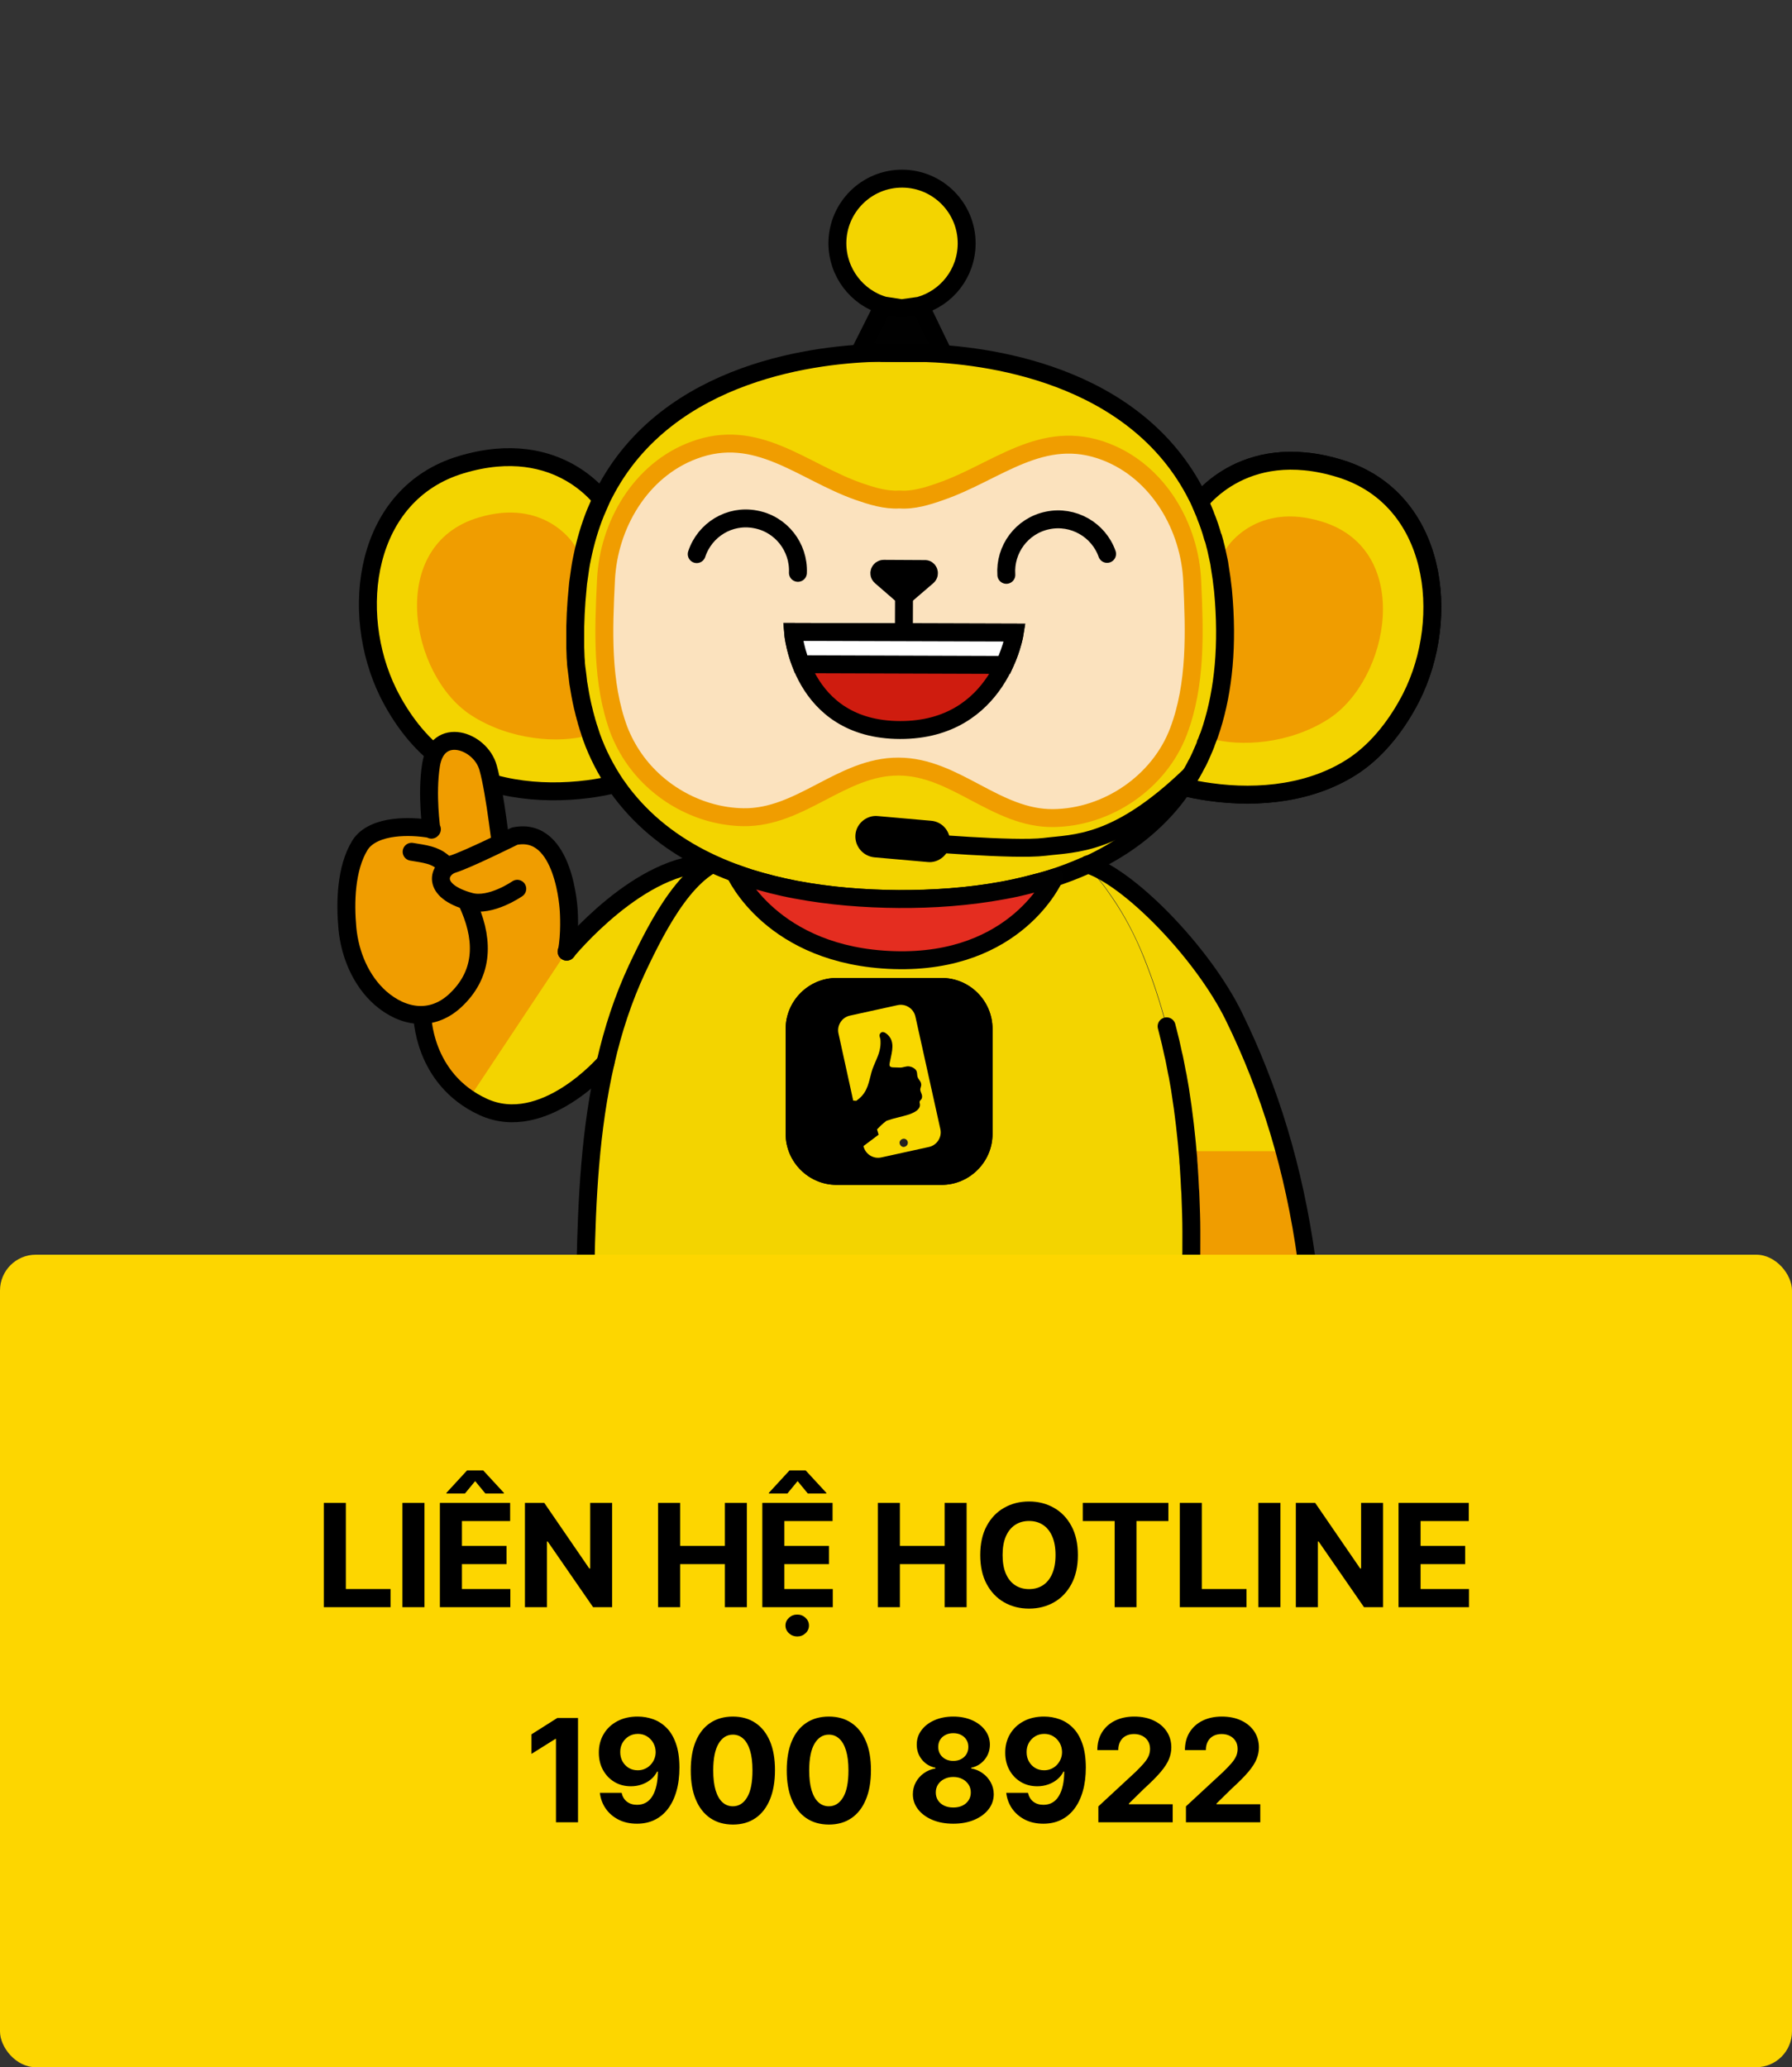 <svg width="300" height="346" viewBox="0 0 300 346" fill="none" xmlns="http://www.w3.org/2000/svg">
<rect x="0" y="0" width="300" height="346" fill="#333333" stroke="none"/>
<g clip-path="url(#clip0_706_926)">
<g clip-path="url(#clip1_706_926)">
<mask id="mask0_706_926" style="mask-type:luminance" maskUnits="userSpaceOnUse" x="10" y="-15" width="280" height="280">
<path d="M289.94 -14.88H10.06V265H289.94V-14.88Z" fill="white"/>
</mask>
<g mask="url(#mask0_706_926)">
<path d="M119.288 144.577L101.376 177.826C101.376 177.826 91.001 189.955 80.851 185.253C70.701 180.551 70.701 169.878 70.701 169.878C72.604 169.803 74.47 169.057 76.149 167.527C76.186 167.527 76.186 167.49 76.224 167.452C80.851 163.123 81.038 157.712 78.687 152.077C78.5 151.63 78.313 151.182 78.127 150.771C72.828 149.129 73.164 146.256 74.918 145.024C75.179 144.838 75.477 144.689 75.813 144.577C77.343 144.092 80.888 142.45 83.389 141.255C84.956 140.509 86.113 139.912 86.113 139.912C94.546 138.195 95.181 152.451 95.181 152.451C95.181 152.451 95.442 156.369 94.845 159.242C94.845 159.28 107.309 143.98 119.288 144.577Z" fill="#F3D400"/>
</g>
<mask id="mask1_706_926" style="mask-type:luminance" maskUnits="userSpaceOnUse" x="10" y="-15" width="280" height="280">
<path d="M289.94 -14.88H10.06V265H289.94V-14.88Z" fill="white"/>
</mask>
<g mask="url(#mask1_706_926)">
<path d="M94.845 159.28L78.463 183.946C70.701 178.834 70.701 169.915 70.701 169.878C72.604 169.803 74.47 169.057 76.149 167.527C76.186 167.527 76.186 167.49 76.224 167.452C80.851 163.123 81.038 157.712 78.687 152.077C78.5 151.63 78.313 151.182 78.127 150.771C77.716 150.659 77.343 150.51 77.007 150.361C76.933 150.324 76.821 150.286 76.746 150.249C76.261 150.025 75.85 149.801 75.477 149.577C75.365 149.503 75.253 149.428 75.141 149.353C75.067 149.316 75.029 149.241 74.955 149.204C74.88 149.129 74.806 149.092 74.731 149.017C74.582 148.906 74.47 148.756 74.358 148.644C74.32 148.607 74.283 148.57 74.246 148.532C74.209 148.495 74.171 148.458 74.171 148.42C74.134 148.346 74.097 148.308 74.059 148.234C74.022 148.196 74.022 148.159 73.985 148.085C73.947 147.973 73.873 147.898 73.873 147.786C73.873 147.749 73.835 147.711 73.835 147.674C73.798 147.599 73.798 147.525 73.761 147.413C73.761 147.338 73.723 147.264 73.723 147.189C73.723 147.152 73.723 147.114 73.723 147.04C73.723 146.965 73.723 146.89 73.723 146.816C73.723 146.741 73.723 146.704 73.761 146.629C73.798 146.368 73.91 146.107 74.059 145.883C74.097 145.845 74.097 145.808 74.134 145.771C74.283 145.547 74.432 145.36 74.656 145.174C74.694 145.136 74.768 145.099 74.806 145.062C74.843 145.024 74.88 145.024 74.918 144.987C74.955 144.95 74.992 144.913 75.067 144.913C75.179 144.838 75.291 144.801 75.403 144.726C75.477 144.689 75.515 144.651 75.589 144.651C75.664 144.614 75.739 144.614 75.813 144.577C76.336 144.427 77.082 144.092 77.978 143.718C78.052 143.681 78.127 143.644 78.239 143.606C78.575 143.457 78.91 143.308 79.246 143.159C79.545 143.009 79.881 142.897 80.179 142.748C81.859 141.964 83.575 141.143 84.732 140.584C84.807 140.546 84.881 140.509 84.956 140.472C84.993 140.472 84.993 140.472 84.993 140.434C85.068 140.397 85.18 140.36 85.254 140.323C85.329 140.285 85.441 140.248 85.516 140.211C85.553 140.173 85.628 140.173 85.665 140.136C85.963 139.987 86.113 139.912 86.113 139.912C94.546 138.195 95.181 152.451 95.181 152.451C95.181 152.451 95.442 156.444 94.845 159.28Z" fill="#F09D00"/>
</g>
<mask id="mask2_706_926" style="mask-type:luminance" maskUnits="userSpaceOnUse" x="10" y="-15" width="280" height="280">
<path d="M289.94 -14.88H10.06V265H289.94V-14.88Z" fill="white"/>
</mask>
<g mask="url(#mask2_706_926)">
<path d="M94.845 159.28C94.845 159.28 107.309 143.98 119.288 144.577L101.376 177.826C101.376 177.826 91.001 189.954 80.851 185.252C70.701 180.551 70.701 169.878 70.701 169.878" stroke="black" stroke-width="3" stroke-miterlimit="10" stroke-linecap="round" stroke-linejoin="round"/>
</g>
<mask id="mask3_706_926" style="mask-type:luminance" maskUnits="userSpaceOnUse" x="10" y="-15" width="280" height="280">
<path d="M289.94 -14.88H10.06V265H289.94V-14.88Z" fill="white"/>
</mask>
<g mask="url(#mask3_706_926)">
<path d="M199.408 212.121H98.017C98.353 195.254 99.435 177.566 106.675 162.116C109.585 155.884 113.802 147.525 119.288 144.577C120.333 144.017 121.415 143.644 122.572 143.532C122.87 143.532 136.678 143.719 150.597 143.868C152.762 143.905 154.963 143.905 157.09 143.943C168.92 144.092 179.257 144.204 179.257 144.204C180.041 144.279 180.787 144.54 181.459 144.988C183.436 146.219 185.004 148.57 186.161 150.249C188.288 153.347 190.042 156.705 191.422 160.176C192.952 163.982 194.221 167.863 195.266 171.819C195.415 172.379 195.565 172.901 195.677 173.461C195.751 173.797 195.863 174.17 195.938 174.506C196.087 175.14 196.236 175.737 196.348 176.371C196.46 176.819 196.535 177.267 196.647 177.715C196.759 178.312 196.871 178.872 196.983 179.469C197.057 179.917 197.132 180.364 197.244 180.812C197.319 181.335 197.43 181.82 197.505 182.305C197.58 182.79 197.654 183.313 197.729 183.835C197.804 184.32 197.878 184.843 197.953 185.328C198.102 186.298 198.214 187.305 198.326 188.276C198.513 189.768 198.662 191.224 198.774 192.716C198.811 193.127 198.849 193.5 198.886 193.911C198.923 194.284 198.96 194.694 198.96 195.067C199.035 195.888 199.072 196.709 199.11 197.493C199.147 198.016 199.147 198.501 199.184 199.023C199.222 199.434 199.222 199.881 199.259 200.292C199.334 202.232 199.371 204.173 199.408 206.113C199.408 206.412 199.408 206.748 199.408 207.046C199.483 208.726 199.446 210.405 199.408 212.121Z" fill="#F3D400"/>
</g>
<mask id="mask4_706_926" style="mask-type:luminance" maskUnits="userSpaceOnUse" x="10" y="-15" width="280" height="280">
<path d="M289.94 -14.88H10.06V265H289.94V-14.88Z" fill="white"/>
</mask>
<g mask="url(#mask4_706_926)">
<path d="M101.376 177.827C98.801 188.985 98.241 200.74 98.017 212.122" stroke="black" stroke-width="3" stroke-miterlimit="10" stroke-linecap="round" stroke-linejoin="round"/>
</g>
<mask id="mask5_706_926" style="mask-type:luminance" maskUnits="userSpaceOnUse" x="10" y="-15" width="280" height="280">
<path d="M289.94 -14.88H10.06V265H289.94V-14.88Z" fill="white"/>
</mask>
<g mask="url(#mask5_706_926)">
<path d="M179.257 144.204C179.257 144.204 123.169 143.532 122.572 143.532C115.519 144.241 110.182 154.69 106.675 162.116C104.324 167.154 102.607 172.416 101.375 177.827" stroke="black" stroke-width="3" stroke-miterlimit="10" stroke-linecap="round" stroke-linejoin="round"/>
</g>
<mask id="mask6_706_926" style="mask-type:luminance" maskUnits="userSpaceOnUse" x="10" y="-15" width="280" height="280">
<path d="M289.94 -14.88H10.06V265H289.94V-14.88Z" fill="white"/>
</mask>
<g mask="url(#mask6_706_926)">
<path d="M157.65 163.684H140.036C135.372 163.684 131.528 167.527 131.528 172.192V189.806C131.528 194.47 135.372 198.314 140.036 198.314H157.65C162.315 198.314 166.158 194.47 166.158 189.806V172.192C166.158 167.527 162.352 163.684 157.65 163.684Z" fill="black"/>
</g>
<mask id="mask7_706_926" style="mask-type:luminance" maskUnits="userSpaceOnUse" x="10" y="-15" width="280" height="280">
<path d="M289.94 -14.88H10.06V265H289.94V-14.88Z" fill="white"/>
</mask>
<g mask="url(#mask7_706_926)">
<path d="M153.247 170.139C152.948 168.796 151.605 167.938 150.261 168.236L142.275 169.99C140.932 170.289 140.074 171.632 140.372 172.975L142.835 184.208L143.358 184.245C143.544 184.096 143.731 183.947 143.917 183.797C145.261 182.603 145.447 181.111 145.895 179.469C146.268 178.088 147.164 176.744 147.351 175.326C147.425 174.879 147.425 174.393 147.388 173.946C147.351 173.722 147.164 173.349 147.276 173.125C147.612 172.416 148.246 172.826 148.619 173.199C149.851 174.356 149.328 176.035 149.03 177.491C148.918 178.125 148.694 178.61 149.478 178.648C149.478 178.648 150.597 178.685 150.635 178.685C151.194 178.722 151.679 178.386 152.277 178.498C152.687 178.573 153.135 178.797 153.359 179.133C153.583 179.469 153.508 179.804 153.583 180.14C153.695 180.663 154.18 180.924 154.217 181.484C154.254 181.857 154.03 182.081 154.068 182.454C154.105 182.79 154.366 183.126 154.366 183.499C154.366 183.76 154.329 183.909 154.142 184.096C153.918 184.32 153.918 184.432 153.993 184.73C154.18 185.701 153.023 186.223 152.202 186.522C150.933 186.932 149.739 187.119 148.47 187.566L148.396 187.604C147.686 188.126 147.425 188.425 146.828 189.022L147.089 189.917L144.552 191.821C144.85 193.164 146.194 194.022 147.537 193.724L155.523 191.97C156.867 191.671 157.725 190.328 157.426 188.985L153.247 170.139Z" fill="#F9D800"/>
</g>
<mask id="mask8_706_926" style="mask-type:luminance" maskUnits="userSpaceOnUse" x="10" y="-15" width="280" height="280">
<path d="M289.94 -14.88H10.06V265H289.94V-14.88Z" fill="white"/>
</mask>
<g mask="url(#mask8_706_926)">
<path d="M151.978 191.336C151.941 191.709 151.605 191.971 151.232 191.971C150.858 191.933 150.597 191.597 150.597 191.224C150.634 190.851 150.97 190.59 151.344 190.59C151.754 190.627 152.015 190.963 151.978 191.336Z" fill="#232020"/>
</g>
<mask id="mask9_706_926" style="mask-type:luminance" maskUnits="userSpaceOnUse" x="10" y="-15" width="280" height="280">
<path d="M289.94 -14.88H10.06V265H289.94V-14.88Z" fill="white"/>
</mask>
<g mask="url(#mask9_706_926)">
<path d="M197.692 131.553C199.296 132.038 200.976 132.337 202.618 132.561C210.79 133.718 219.933 132.747 226.911 127.971C230.904 125.209 234.039 121.03 236.24 116.738C243.032 103.304 240.607 83.489 224.411 78.451C207.73 73.263 200.229 84.795 200.229 84.795L202.655 110.991L197.692 131.553Z" fill="#F3D400"/>
</g>
<mask id="mask10_706_926" style="mask-type:luminance" maskUnits="userSpaceOnUse" x="10" y="-15" width="280" height="280">
<path d="M289.94 -14.88H10.06V265H289.94V-14.88Z" fill="white"/>
</mask>
<g mask="url(#mask10_706_926)">
<path d="M197.692 131.553C199.296 132.038 200.976 132.337 202.618 132.561C210.79 133.718 219.933 132.747 226.911 127.971C230.904 125.209 234.039 121.03 236.24 116.738C243.032 103.304 240.607 83.489 224.411 78.451C207.73 73.263 200.229 84.795 200.229 84.795L202.655 110.991L197.692 131.553Z" stroke="black" stroke-width="3" stroke-miterlimit="10" stroke-linecap="round" stroke-linejoin="round"/>
</g>
<mask id="mask11_706_926" style="mask-type:luminance" maskUnits="userSpaceOnUse" x="10" y="-15" width="280" height="280">
<path d="M289.94 -14.88H10.06V265H289.94V-14.88Z" fill="white"/>
</mask>
<g mask="url(#mask11_706_926)">
<path d="M197.692 131.553C199.296 132.038 200.976 132.337 202.618 132.561C210.79 133.718 219.933 132.747 226.911 127.971C230.904 125.209 234.039 121.03 236.24 116.738C243.032 103.304 240.607 83.489 224.411 78.451C207.73 73.263 200.229 84.795 200.229 84.795L202.655 110.991L197.692 131.553Z" fill="#F3D400"/>
</g>
<mask id="mask12_706_926" style="mask-type:luminance" maskUnits="userSpaceOnUse" x="10" y="-15" width="280" height="280">
<path d="M289.94 -14.88H10.06V265H289.94V-14.88Z" fill="white"/>
</mask>
<g mask="url(#mask12_706_926)">
<path d="M197.692 131.553C199.296 132.038 200.976 132.337 202.618 132.561C210.79 133.718 219.933 132.747 226.911 127.971C230.904 125.209 234.039 121.03 236.24 116.738C243.032 103.304 240.607 83.489 224.411 78.451C207.73 73.263 200.229 84.795 200.229 84.795L202.655 110.991L197.692 131.553Z" stroke="black" stroke-width="3" stroke-miterlimit="10" stroke-linecap="round" stroke-linejoin="round"/>
</g>
<mask id="mask13_706_926" style="mask-type:luminance" maskUnits="userSpaceOnUse" x="10" y="-15" width="280" height="280">
<path d="M289.94 -14.88H10.06V265H289.94V-14.88Z" fill="white"/>
</mask>
<g mask="url(#mask13_706_926)">
<path d="M200.192 120.395C199.819 121.925 200.976 123.119 202.506 123.567C207.618 125.06 215.828 124.537 222.321 120.395C232.621 113.864 236.763 92.108 221.388 87.332C210.417 83.899 205.491 91.511 205.491 91.511C205.491 91.511 202.991 94.721 204.595 99.871C205.976 104.423 201.946 113.155 200.192 120.395Z" fill="#F09D00"/>
</g>
<mask id="mask14_706_926" style="mask-type:luminance" maskUnits="userSpaceOnUse" x="10" y="-15" width="280" height="280">
<path d="M289.94 -14.88H10.06V265H289.94V-14.88Z" fill="white"/>
</mask>
<g mask="url(#mask14_706_926)">
<path d="M103.428 131.106C101.823 131.554 100.144 131.852 98.465 132.076C90.292 133.121 81.15 132.113 74.209 127.262C70.253 124.463 67.118 120.246 64.991 115.955C58.349 102.446 60.923 82.668 77.194 77.779C93.912 72.741 101.301 84.347 101.301 84.347L98.614 110.507L103.428 131.106Z" fill="#F3D400"/>
</g>
<mask id="mask15_706_926" style="mask-type:luminance" maskUnits="userSpaceOnUse" x="10" y="-15" width="280" height="280">
<path d="M289.94 -14.88H10.06V265H289.94V-14.88Z" fill="white"/>
</mask>
<g mask="url(#mask15_706_926)">
<path d="M103.428 131.106C101.823 131.554 100.144 131.852 98.465 132.076C90.292 133.121 81.15 132.113 74.209 127.262C70.253 124.463 67.118 120.246 64.991 115.955C58.349 102.446 60.923 82.668 77.194 77.779C93.912 72.741 101.301 84.347 101.301 84.347L98.614 110.507L103.428 131.106Z" stroke="black" stroke-width="3" stroke-miterlimit="10" stroke-linecap="round" stroke-linejoin="round"/>
</g>
<mask id="mask16_706_926" style="mask-type:luminance" maskUnits="userSpaceOnUse" x="10" y="-15" width="280" height="280">
<path d="M289.94 -14.88H10.06V265H289.94V-14.88Z" fill="white"/>
</mask>
<g mask="url(#mask16_706_926)">
<path d="M101.003 119.91C101.376 121.477 100.182 122.634 98.651 123.045C93.539 124.5 85.329 123.903 78.836 119.686C68.611 113.044 64.655 91.25 80.105 86.623C91.113 83.302 95.965 90.952 95.965 90.952C95.965 90.952 98.428 94.161 96.786 99.348C95.405 103.901 99.323 112.67 101.003 119.91Z" fill="#F09D00"/>
</g>
<mask id="mask17_706_926" style="mask-type:luminance" maskUnits="userSpaceOnUse" x="10" y="-15" width="280" height="280">
<path d="M289.94 -14.88H10.06V265H289.94V-14.88Z" fill="white"/>
</mask>
<g mask="url(#mask17_706_926)">
<path d="M204.745 98.863C204.595 97.445 204.446 96.102 204.185 94.796C204.147 94.497 204.073 94.199 204.035 93.9C203.886 93.191 203.737 92.519 203.588 91.848C203.513 91.549 203.438 91.251 203.364 90.989V90.952C203.289 90.616 203.177 90.318 203.103 90.019C203.028 89.721 202.916 89.422 202.841 89.124C202.767 88.862 202.655 88.564 202.58 88.302C202.468 87.929 202.319 87.519 202.17 87.146C202.095 86.959 202.02 86.772 201.946 86.586C201.834 86.25 201.685 85.914 201.573 85.616C201.349 85.093 201.125 84.571 200.901 84.048C200.901 84.011 200.901 84.011 200.864 83.974C200.752 83.712 200.602 83.451 200.49 83.19C190.041 62.218 164.479 59.419 154.739 59.12C154.702 59.12 154.627 59.12 154.59 59.12H154.553H151.12H151.082C150.97 59.12 150.933 59.12 150.933 59.12C150.933 59.12 150.896 59.12 150.858 59.12H150.821L147.388 59.083H147.239C137.648 59.27 111.862 61.733 101.152 82.705C101.002 82.966 100.89 83.265 100.741 83.526C100.368 84.272 100.032 85.056 99.734 85.84C98.801 88.153 98.054 90.653 97.495 93.378C97.42 93.676 97.383 94.012 97.308 94.311C97.233 94.609 97.196 94.945 97.159 95.243C97.121 95.505 97.084 95.766 97.047 96.027C96.972 96.55 96.897 97.072 96.823 97.594C96.785 97.856 96.748 98.117 96.748 98.378C96.45 101.401 96.3 104.237 96.338 106.924C96.338 107.148 96.338 107.334 96.338 107.558C96.338 107.819 96.338 108.043 96.338 108.267C96.338 108.305 96.338 108.342 96.338 108.379C96.338 108.715 96.375 109.014 96.375 109.349C96.412 109.797 96.45 110.245 96.45 110.73C96.45 111.066 96.487 111.402 96.524 111.7C96.524 111.887 96.562 112.074 96.599 112.26C96.636 112.559 96.674 112.857 96.711 113.156C96.748 113.492 96.785 113.79 96.823 114.126C96.823 114.163 96.823 114.163 96.823 114.201C96.86 114.574 96.935 114.947 97.009 115.283C97.233 116.664 97.495 117.97 97.83 119.239C97.868 119.425 97.905 119.612 97.98 119.798C98.017 119.985 98.092 120.171 98.129 120.358C98.204 120.694 98.316 121.067 98.427 121.403C98.427 121.44 98.465 121.515 98.465 121.552C98.539 121.813 98.651 122.075 98.726 122.336C98.801 122.56 98.875 122.821 98.95 123.045C98.987 123.157 99.025 123.269 99.062 123.381C100.107 126.292 101.487 128.904 103.055 131.255C103.391 131.74 103.726 132.225 104.1 132.71C104.324 133.009 104.547 133.307 104.809 133.606C108.69 138.457 113.728 142.039 119.325 144.614C120.892 145.323 122.534 145.995 124.176 146.555C124.624 146.704 125.072 146.853 125.52 147.003C128.057 147.786 130.632 148.458 133.282 148.943C138.991 150.025 144.888 150.473 150.522 150.51C156.269 150.548 162.24 150.137 168.062 149.055C169.778 148.757 171.495 148.346 173.174 147.898C173.92 147.712 174.629 147.525 175.376 147.301C175.786 147.189 176.159 147.04 176.57 146.928C178.249 146.368 179.929 145.734 181.533 145.025C181.757 144.95 181.944 144.838 182.168 144.726C187.765 142.189 192.728 138.606 196.609 133.755C196.759 133.568 196.945 133.345 197.094 133.121C197.43 132.673 197.766 132.188 198.102 131.703C198.177 131.591 198.289 131.441 198.363 131.292C198.662 130.807 198.998 130.322 199.296 129.837C199.408 129.65 199.52 129.463 199.632 129.277C199.781 129.053 199.893 128.829 200.005 128.605C200.117 128.381 200.266 128.157 200.378 127.896C200.49 127.672 200.602 127.411 200.752 127.187C200.864 127.001 200.938 126.777 201.05 126.553C201.274 126.068 201.498 125.583 201.685 125.097C201.722 124.985 201.796 124.873 201.834 124.724C201.871 124.612 201.946 124.463 201.983 124.314C202.02 124.276 202.02 124.202 202.058 124.164C202.132 123.941 202.244 123.717 202.319 123.455C202.319 123.418 202.356 123.418 202.356 123.381C202.431 123.157 202.543 122.933 202.617 122.672C202.729 122.373 202.804 122.075 202.916 121.776C204.819 115.507 205.603 107.969 204.745 98.863Z" fill="#F3D400"/>
</g>
<mask id="mask18_706_926" style="mask-type:luminance" maskUnits="userSpaceOnUse" x="10" y="-15" width="280" height="280">
<path d="M289.94 -14.88H10.06V265H289.94V-14.88Z" fill="white"/>
</mask>
<g mask="url(#mask18_706_926)">
<path d="M181.459 144.988C179.854 145.697 178.175 146.331 176.496 146.891C176.085 147.04 175.712 147.152 175.301 147.264C174.592 147.488 173.846 147.675 173.1 147.861C171.42 148.309 169.704 148.682 167.987 149.018C162.203 150.1 156.195 150.473 150.448 150.473C144.776 150.436 138.917 149.988 133.207 148.906C130.558 148.384 127.983 147.749 125.445 146.966C124.998 146.816 124.55 146.667 124.139 146.518C122.497 145.958 120.855 145.286 119.288 144.577C113.69 142.002 108.69 138.42 104.772 133.569C104.548 133.27 104.286 132.972 104.063 132.673C103.727 132.188 103.354 131.703 103.018 131.218C101.45 128.867 100.07 126.254 99.025 123.344C98.987 123.232 98.95 123.12 98.913 123.008C98.838 122.784 98.763 122.56 98.689 122.299C98.614 122.038 98.502 121.776 98.428 121.515C98.428 121.478 98.39 121.403 98.39 121.366C98.278 121.03 98.166 120.657 98.092 120.321C98.017 120.134 97.98 119.948 97.942 119.761C97.868 119.575 97.831 119.388 97.793 119.201C97.457 117.933 97.196 116.627 96.972 115.246C96.898 114.873 96.86 114.499 96.786 114.164C96.786 114.126 96.786 114.126 96.786 114.089C96.748 113.753 96.711 113.455 96.674 113.119C96.636 112.82 96.599 112.522 96.562 112.223C96.525 112.037 96.525 111.85 96.487 111.663C96.45 111.327 96.412 111.029 96.412 110.693C96.375 110.245 96.338 109.797 96.338 109.312C96.338 108.976 96.301 108.678 96.301 108.342C96.301 108.305 96.301 108.267 96.301 108.23C96.301 108.006 96.301 107.745 96.301 107.521C96.301 107.335 96.301 107.111 96.301 106.887C96.263 104.2 96.412 101.364 96.711 98.341C96.748 98.08 96.748 97.819 96.786 97.557C96.86 97.035 96.935 96.513 97.01 95.99C97.047 95.729 97.084 95.468 97.121 95.206C97.159 94.871 97.234 94.572 97.271 94.273C97.345 93.975 97.383 93.639 97.457 93.341C98.017 90.616 98.763 88.116 99.696 85.802C100.032 85.019 100.368 84.235 100.704 83.489C100.853 83.19 100.965 82.929 101.114 82.668C111.825 61.733 137.611 59.233 147.201 59.046H147.351L150.784 59.083H150.821C150.859 59.083 150.896 59.083 150.896 59.083C150.896 59.083 150.933 59.083 151.045 59.083H151.082H154.516H154.553C154.59 59.083 154.665 59.083 154.702 59.083C164.405 59.382 190.004 62.181 200.453 83.153C200.603 83.414 200.714 83.675 200.826 83.937C200.826 83.974 200.864 83.974 200.864 84.011C201.088 84.534 201.312 85.056 201.535 85.579C201.685 85.914 201.797 86.213 201.909 86.549C201.983 86.735 202.058 86.922 202.133 87.109C202.282 87.482 202.394 87.855 202.543 88.265C202.618 88.527 202.73 88.788 202.804 89.086C202.879 89.385 202.991 89.683 203.065 89.982M201.871 124.5C201.834 124.575 201.797 124.65 201.759 124.762C201.722 124.874 201.685 124.986 201.61 125.135C201.386 125.62 201.2 126.105 200.976 126.59C200.864 126.814 200.789 127.001 200.677 127.225C200.565 127.449 200.453 127.71 200.304 127.934C200.192 128.158 200.043 128.419 199.931 128.643C199.819 128.867 199.67 129.091 199.558 129.314C199.446 129.501 199.334 129.688 199.222 129.874C198.923 130.359 198.625 130.844 198.289 131.33C198.214 131.479 198.102 131.591 198.028 131.74C197.692 132.225 197.356 132.71 197.02 133.158C196.871 133.382 196.684 133.569 196.535 133.793C192.654 138.644 187.653 142.226 182.093 144.764M203.103 89.982C203.177 90.281 203.289 90.616 203.364 90.915V90.952C203.439 91.251 203.513 91.549 203.588 91.811C203.737 92.482 203.886 93.154 204.036 93.863C204.11 94.162 204.148 94.46 204.185 94.759C204.409 96.065 204.595 97.408 204.745 98.826C205.603 107.932 204.819 115.507 202.842 121.776C202.73 122.075 202.655 122.373 202.543 122.672C202.468 122.896 202.394 123.157 202.282 123.381C202.282 123.418 202.282 123.418 202.244 123.456C202.17 123.68 202.058 123.941 201.983 124.165C201.946 124.202 201.946 124.277 201.909 124.314C201.909 124.351 201.871 124.426 201.834 124.463" stroke="black" stroke-width="3" stroke-miterlimit="10" stroke-linecap="round" stroke-linejoin="round"/>
</g>
<mask id="mask19_706_926" style="mask-type:luminance" maskUnits="userSpaceOnUse" x="10" y="-15" width="280" height="280">
<path d="M289.94 -14.88H10.06V265H289.94V-14.88Z" fill="white"/>
</mask>
<g mask="url(#mask19_706_926)">
<path d="M195.714 122.186C192.616 130.284 184.294 135.994 175.525 136.106C166.27 136.18 159.74 127.784 150.56 127.747C141.38 127.709 134.812 136.031 125.52 135.882C118.541 135.77 111.899 132.038 107.943 126.441C106.936 125.023 106.115 123.455 105.48 121.776C102.644 114.126 103.017 105.58 103.428 97.557C103.876 88.713 109.025 79.906 117.534 76.734C127.796 72.853 135.073 80.204 144.178 83.376C146.231 84.085 148.544 84.832 150.746 84.683C152.948 84.869 155.262 84.16 157.351 83.451C166.494 80.354 173.808 73.077 184.071 77.07C192.542 80.354 197.617 89.198 197.99 98.042C198.288 106.028 198.624 114.536 195.714 122.186Z" stroke="#E0A310" stroke-width="3" stroke-miterlimit="10" stroke-linecap="round" stroke-linejoin="round"/>
</g>
<mask id="mask20_706_926" style="mask-type:luminance" maskUnits="userSpaceOnUse" x="10" y="-15" width="280" height="280">
<path d="M289.94 -14.88H10.06V265H289.94V-14.88Z" fill="white"/>
</mask>
<g mask="url(#mask20_706_926)">
<path d="M150.784 59.083L147.351 59.046C149.216 59.008 150.448 59.083 150.784 59.083Z" stroke="black" stroke-width="3" stroke-miterlimit="10"/>
</g>
<mask id="mask21_706_926" style="mask-type:luminance" maskUnits="userSpaceOnUse" x="10" y="-15" width="280" height="280">
<path d="M289.94 -14.88H10.06V265H289.94V-14.88Z" fill="white"/>
</mask>
<g mask="url(#mask21_706_926)">
<path d="M154.515 59.083H151.082C151.53 59.083 152.761 59.008 154.515 59.083Z" stroke="black" stroke-width="3" stroke-miterlimit="10"/>
</g>
<mask id="mask22_706_926" style="mask-type:luminance" maskUnits="userSpaceOnUse" x="10" y="-15" width="280" height="280">
<path d="M289.94 -14.88H10.06V265H289.94V-14.88Z" fill="white"/>
</mask>
<g mask="url(#mask22_706_926)">
<path d="M161.83 40.797C161.792 45.761 158.471 49.903 153.918 51.172L151.008 51.582H150.896L147.985 51.134C143.469 49.828 140.186 45.611 140.186 40.685C140.223 34.715 145.074 29.863 151.082 29.901C157.016 29.938 161.867 34.789 161.83 40.797Z" fill="#F3D400"/>
</g>
<mask id="mask23_706_926" style="mask-type:luminance" maskUnits="userSpaceOnUse" x="10" y="-15" width="280" height="280">
<path d="M289.94 -14.88H10.06V265H289.94V-14.88Z" fill="white"/>
</mask>
<g mask="url(#mask23_706_926)">
<path d="M147.948 51.135L150.859 51.583C149.851 51.545 148.881 51.396 147.948 51.135Z" stroke="black" stroke-width="3" stroke-miterlimit="10"/>
</g>
<mask id="mask24_706_926" style="mask-type:luminance" maskUnits="userSpaceOnUse" x="10" y="-15" width="280" height="280">
<path d="M289.94 -14.88H10.06V265H289.94V-14.88Z" fill="white"/>
</mask>
<g mask="url(#mask24_706_926)">
<path d="M153.919 51.172C152.986 51.433 152.015 51.582 151.008 51.582L153.919 51.172Z" stroke="black" stroke-width="3" stroke-miterlimit="10"/>
</g>
<mask id="mask25_706_926" style="mask-type:luminance" maskUnits="userSpaceOnUse" x="10" y="-15" width="280" height="280">
<path d="M289.94 -14.88H10.06V265H289.94V-14.88Z" fill="white"/>
</mask>
<g mask="url(#mask25_706_926)">
<path d="M157.874 59.083H154.59H154.516H151.082H150.784L147.351 59.046H147.201L143.917 59.009L147.873 51.135H147.948L150.896 51.583H151.008L153.919 51.172L154.03 51.135L157.874 59.083Z" fill="#010101"/>
</g>
<mask id="mask26_706_926" style="mask-type:luminance" maskUnits="userSpaceOnUse" x="10" y="-15" width="280" height="280">
<path d="M289.94 -14.88H10.06V265H289.94V-14.88Z" fill="white"/>
</mask>
<g mask="url(#mask26_706_926)">
<path d="M157.874 59.083H154.59H154.516H151.082H150.784L147.351 59.046H147.201L143.917 59.009L147.873 51.135H147.948L150.896 51.583H151.008L153.919 51.172L154.03 51.135L157.874 59.083Z" stroke="black" stroke-width="3" stroke-miterlimit="10"/>
</g>
<mask id="mask27_706_926" style="mask-type:luminance" maskUnits="userSpaceOnUse" x="10" y="-15" width="280" height="280">
<path d="M289.94 -14.88H10.06V265H289.94V-14.88Z" fill="white"/>
</mask>
<g mask="url(#mask27_706_926)">
<path d="M161.83 40.797C161.792 45.761 158.471 49.903 153.918 51.172L151.008 51.582H150.896L147.985 51.134C143.469 49.828 140.186 45.611 140.186 40.685C140.223 34.715 145.074 29.863 151.082 29.901C157.016 29.938 161.867 34.789 161.83 40.797Z" fill="#F3D400"/>
</g>
<mask id="mask28_706_926" style="mask-type:luminance" maskUnits="userSpaceOnUse" x="10" y="-15" width="280" height="280">
<path d="M289.94 -14.88H10.06V265H289.94V-14.88Z" fill="white"/>
</mask>
<g mask="url(#mask28_706_926)">
<path d="M161.83 40.797C161.792 45.761 158.471 49.903 153.918 51.172L151.008 51.582H150.896L147.985 51.134C143.469 49.828 140.186 45.611 140.186 40.685C140.223 34.715 145.074 29.863 151.082 29.901C157.016 29.938 161.867 34.789 161.83 40.797Z" stroke="black" stroke-width="3" stroke-miterlimit="10" stroke-linecap="round" stroke-linejoin="round"/>
</g>
<mask id="mask29_706_926" style="mask-type:luminance" maskUnits="userSpaceOnUse" x="10" y="-15" width="280" height="280">
<path d="M289.94 -14.88H10.06V265H289.94V-14.88Z" fill="white"/>
</mask>
<g mask="url(#mask29_706_926)">
<path d="M159.031 141.144C158.956 142.114 158.471 142.935 157.799 143.494C157.127 144.054 156.232 144.39 155.262 144.278L146.38 143.494C144.477 143.308 143.059 141.629 143.208 139.725C143.283 138.755 143.768 137.934 144.44 137.374C145.111 136.815 146.044 136.479 146.977 136.591L155.859 137.374C157.799 137.524 159.18 139.203 159.031 141.144Z" fill="black"/>
</g>
<mask id="mask30_706_926" style="mask-type:luminance" maskUnits="userSpaceOnUse" x="10" y="-15" width="280" height="280">
<path d="M289.94 -14.88H10.06V265H289.94V-14.88Z" fill="white"/>
</mask>
<g mask="url(#mask30_706_926)">
<path d="M153.284 140.92C153.284 140.92 169.816 142.375 174.891 141.741C179.929 141.107 186.944 141.592 199.147 129.874" stroke="black" stroke-width="3" stroke-miterlimit="10" stroke-linecap="round" stroke-linejoin="round"/>
</g>
<mask id="mask31_706_926" style="mask-type:luminance" maskUnits="userSpaceOnUse" x="10" y="-15" width="280" height="280">
<path d="M289.94 -14.88H10.06V265H289.94V-14.88Z" fill="white"/>
</mask>
<g mask="url(#mask31_706_926)">
<path d="M218.739 212.121H199.446C199.483 210.442 199.483 208.725 199.483 207.009C199.483 206.71 199.483 206.374 199.483 206.076C199.483 204.135 199.408 202.195 199.334 200.254C199.334 199.844 199.296 199.396 199.259 198.985C199.222 198.463 199.222 197.978 199.184 197.455C199.147 196.634 199.072 195.813 199.035 195.03C198.998 194.657 198.96 194.246 198.96 193.873C198.923 193.462 198.886 193.089 198.848 192.679C198.736 191.186 198.55 189.731 198.401 188.238C198.289 187.23 198.139 186.26 198.027 185.29C197.953 184.805 197.878 184.282 197.804 183.797C197.729 183.275 197.654 182.79 197.58 182.267C197.505 181.745 197.393 181.26 197.318 180.775C197.244 180.327 197.169 179.879 197.057 179.431C196.945 178.834 196.833 178.274 196.721 177.677C196.647 177.229 196.535 176.782 196.423 176.334C196.274 175.699 196.162 175.102 196.012 174.468C195.938 174.132 195.826 173.759 195.751 173.423C195.602 172.863 195.49 172.304 195.341 171.781C194.296 167.825 193.027 163.944 191.497 160.138C190.079 156.668 188.362 153.309 186.235 150.212C185.078 148.57 183.511 146.181 181.533 144.95C181.757 144.875 181.944 144.763 182.168 144.651C189.109 146.816 201.423 159.429 206.648 170.102C212.619 182.305 216.686 195.478 218.813 210.815C218.813 211.3 218.739 211.711 218.739 212.121Z" fill="#F3D400"/>
</g>
<mask id="mask32_706_926" style="mask-type:luminance" maskUnits="userSpaceOnUse" x="10" y="-15" width="280" height="280">
<path d="M289.94 -14.88H10.06V265H289.94V-14.88Z" fill="white"/>
</mask>
<g mask="url(#mask32_706_926)">
<path d="M218.739 212.121H199.445C199.483 210.442 199.483 208.725 199.483 207.009C199.483 206.71 199.483 206.374 199.483 206.076C199.483 204.135 199.408 202.195 199.334 200.254C199.334 199.844 199.296 199.396 199.259 198.985C199.222 198.463 199.222 197.978 199.184 197.455C199.147 196.634 199.072 195.813 199.035 195.03C198.998 194.657 198.96 194.246 198.96 193.873C198.923 193.462 198.886 193.089 198.848 192.679H215.119C216.686 198.426 217.918 204.434 218.813 210.852C218.813 211.3 218.739 211.711 218.739 212.121Z" fill="#F09D00"/>
</g>
<mask id="mask33_706_926" style="mask-type:luminance" maskUnits="userSpaceOnUse" x="10" y="-15" width="280" height="280">
<path d="M289.94 -14.88H10.06V265H289.94V-14.88Z" fill="white"/>
</mask>
<g mask="url(#mask33_706_926)">
<path d="M199.408 212.121C199.445 210.442 199.445 208.725 199.445 207.009C199.445 206.71 199.445 206.374 199.445 206.076C199.445 204.135 199.371 202.195 199.296 200.254C199.296 199.844 199.259 199.396 199.222 198.986C199.184 198.463 199.184 197.978 199.147 197.456C199.11 196.635 199.035 195.814 198.998 195.03C198.96 194.657 198.923 194.246 198.923 193.873C198.886 193.463 198.848 193.089 198.811 192.679C198.699 191.186 198.513 189.731 198.363 188.238C198.251 187.231 198.102 186.26 197.99 185.29C197.915 184.805 197.841 184.283 197.766 183.797C197.692 183.275 197.617 182.79 197.542 182.267C197.468 181.745 197.356 181.26 197.281 180.775C197.206 180.327 197.132 179.879 197.02 179.431C196.908 178.834 196.796 178.274 196.684 177.677C196.609 177.23 196.497 176.782 196.385 176.334C196.236 175.7 196.124 175.102 195.975 174.468C195.9 174.132 195.788 173.759 195.714 173.423C195.564 172.863 195.452 172.304 195.303 171.781" fill="#F3D400"/>
</g>
<mask id="mask34_706_926" style="mask-type:luminance" maskUnits="userSpaceOnUse" x="10" y="-15" width="280" height="280">
<path d="M289.94 -14.88H10.06V265H289.94V-14.88Z" fill="white"/>
</mask>
<g mask="url(#mask34_706_926)">
<path d="M199.408 212.121C199.445 210.442 199.445 208.725 199.445 207.009C199.445 206.71 199.445 206.374 199.445 206.076C199.445 204.135 199.371 202.195 199.296 200.254C199.296 199.844 199.259 199.396 199.222 198.986C199.184 198.463 199.184 197.978 199.147 197.456C199.11 196.635 199.035 195.814 198.998 195.03C198.96 194.657 198.923 194.246 198.923 193.873C198.886 193.463 198.848 193.089 198.811 192.679C198.699 191.186 198.513 189.731 198.363 188.238C198.251 187.231 198.102 186.26 197.99 185.29C197.915 184.805 197.841 184.283 197.766 183.797C197.692 183.275 197.617 182.79 197.542 182.267C197.468 181.745 197.356 181.26 197.281 180.775C197.206 180.327 197.132 179.879 197.02 179.431C196.908 178.834 196.796 178.274 196.684 177.677C196.609 177.23 196.497 176.782 196.385 176.334C196.236 175.7 196.124 175.102 195.975 174.468C195.9 174.132 195.788 173.759 195.714 173.423C195.564 172.863 195.452 172.304 195.303 171.781" stroke="black" stroke-width="3" stroke-miterlimit="10" stroke-linecap="round" stroke-linejoin="round"/>
</g>
<mask id="mask35_706_926" style="mask-type:luminance" maskUnits="userSpaceOnUse" x="10" y="-15" width="280" height="280">
<path d="M289.94 -14.88H10.06V265H289.94V-14.88Z" fill="white"/>
</mask>
<g mask="url(#mask35_706_926)">
<path d="M84.508 146.48C83.911 142.189 82.904 132.71 81.71 128.493C80.441 123.903 73.201 121.44 72.156 128.045C71.373 133.009 72.231 138.867 72.231 138.867L72.305 138.793C70.216 138.42 68.014 138.308 65.924 138.569C63.834 138.83 61.409 139.614 60.252 141.48C57.901 145.323 57.752 151.033 58.162 155.399C58.573 159.728 60.401 164.131 63.685 167.042C67.492 170.363 72.268 171.072 76.149 167.527C80.851 163.198 81.038 157.75 78.687 152.115C74.955 143.196 73.425 143.308 68.91 142.562" fill="#F09D00"/>
</g>
<mask id="mask36_706_926" style="mask-type:luminance" maskUnits="userSpaceOnUse" x="10" y="-15" width="280" height="280">
<path d="M289.94 -14.88H10.06V265H289.94V-14.88Z" fill="white"/>
</mask>
<g mask="url(#mask36_706_926)">
<path d="M84.508 146.48C83.911 142.189 82.904 132.71 81.71 128.493C80.441 123.903 73.201 121.44 72.156 128.045C71.373 133.009 72.231 138.867 72.231 138.867L72.305 138.793C70.216 138.42 68.014 138.308 65.924 138.569C63.834 138.83 61.409 139.614 60.252 141.48C57.901 145.323 57.752 151.033 58.162 155.399C58.573 159.728 60.401 164.131 63.685 167.042C67.492 170.363 72.268 171.072 76.149 167.527C80.851 163.198 81.038 157.75 78.687 152.115C74.955 143.196 73.425 143.308 68.91 142.562" stroke="black" stroke-width="3" stroke-miterlimit="10" stroke-linecap="round" stroke-linejoin="round"/>
</g>
<mask id="mask37_706_926" style="mask-type:luminance" maskUnits="userSpaceOnUse" x="10" y="-15" width="280" height="280">
<path d="M289.94 -14.88H10.06V265H289.94V-14.88Z" fill="white"/>
</mask>
<g mask="url(#mask37_706_926)">
<path d="M86.598 148.757C86.598 148.757 82.157 151.854 78.724 150.921C71.969 149.093 73.388 145.361 75.85 144.615C78.351 143.831 86.15 139.95 86.15 139.95C94.584 138.234 95.218 152.489 95.218 152.489C95.218 152.489 95.479 156.407 94.882 159.28" fill="#F09D00"/>
</g>
<mask id="mask38_706_926" style="mask-type:luminance" maskUnits="userSpaceOnUse" x="10" y="-15" width="280" height="280">
<path d="M289.94 -14.88H10.06V265H289.94V-14.88Z" fill="white"/>
</mask>
<g mask="url(#mask38_706_926)">
<path d="M86.598 148.757C86.598 148.757 82.157 151.854 78.724 150.921C71.969 149.093 73.388 145.361 75.85 144.615C78.351 143.831 86.15 139.95 86.15 139.95C94.584 138.234 95.218 152.489 95.218 152.489C95.218 152.489 95.479 156.407 94.882 159.28" stroke="black" stroke-width="3" stroke-miterlimit="10" stroke-linecap="round" stroke-linejoin="round"/>
</g>
<mask id="mask39_706_926" style="mask-type:luminance" maskUnits="userSpaceOnUse" x="10" y="-15" width="280" height="280">
<path d="M289.94 -14.88H10.06V265H289.94V-14.88Z" fill="white"/>
</mask>
<g mask="url(#mask39_706_926)">
<path d="M182.093 144.689C189.034 146.854 201.349 159.467 206.573 170.14C212.544 182.343 216.612 195.516 218.739 210.853C218.813 211.264 218.739 211.674 218.701 212.085" stroke="black" stroke-width="3" stroke-miterlimit="10" stroke-linecap="round" stroke-linejoin="round"/>
</g>
<mask id="mask40_706_926" style="mask-type:luminance" maskUnits="userSpaceOnUse" x="10" y="-15" width="280" height="280">
<path d="M289.94 -14.88H10.06V265H289.94V-14.88Z" fill="white"/>
</mask>
<g mask="url(#mask40_706_926)">
<path d="M176.496 146.891C176.496 146.891 170.226 161.333 149.664 160.698C129.14 160.064 123.057 146.145 123.057 146.145C123.393 146.256 123.766 146.406 124.102 146.518C124.55 146.667 124.998 146.816 125.445 146.966C127.983 147.749 130.558 148.421 133.207 148.906C138.917 149.988 144.813 150.436 150.448 150.473C156.195 150.511 162.166 150.1 167.987 149.018C169.704 148.719 171.42 148.309 173.1 147.861C173.846 147.675 174.555 147.488 175.301 147.264C175.712 147.152 176.085 147.003 176.496 146.891Z" fill="#E42D20"/>
</g>
<mask id="mask41_706_926" style="mask-type:luminance" maskUnits="userSpaceOnUse" x="10" y="-15" width="280" height="280">
<path d="M289.94 -14.88H10.06V265H289.94V-14.88Z" fill="white"/>
</mask>
<g mask="url(#mask41_706_926)">
<path d="M176.496 146.891C176.496 146.891 170.226 161.333 149.664 160.698C129.14 160.064 123.057 146.145 123.057 146.145C123.393 146.256 123.766 146.406 124.102 146.518C124.55 146.667 124.998 146.816 125.445 146.966C127.983 147.749 130.558 148.421 133.207 148.906C138.917 149.988 144.813 150.436 150.448 150.473C156.195 150.511 162.166 150.1 167.987 149.018C169.704 148.719 171.42 148.309 173.1 147.861C173.846 147.675 174.555 147.488 175.301 147.264C175.712 147.152 176.085 147.003 176.496 146.891Z" stroke="#010101" stroke-width="3" stroke-miterlimit="10" stroke-linejoin="round"/>
</g>
<mask id="mask42_706_926" style="mask-type:luminance" maskUnits="userSpaceOnUse" x="10" y="-15" width="280" height="280">
<path d="M289.94 -14.88H10.06V265H289.94V-14.88Z" fill="white"/>
</mask>
<g mask="url(#mask42_706_926)">
<path d="M157.65 163.684H140.036C135.372 163.684 131.528 167.527 131.528 172.192V189.806C131.528 194.47 135.372 198.314 140.036 198.314H157.65C162.315 198.314 166.158 194.47 166.158 189.806V172.192C166.158 167.527 162.352 163.684 157.65 163.684Z" fill="black"/>
</g>
<mask id="mask43_706_926" style="mask-type:luminance" maskUnits="userSpaceOnUse" x="10" y="-15" width="280" height="280">
<path d="M289.94 -14.88H10.06V265H289.94V-14.88Z" fill="white"/>
</mask>
<g mask="url(#mask43_706_926)">
<path d="M153.247 170.139C152.948 168.796 151.605 167.938 150.261 168.236L142.275 169.99C140.932 170.289 140.074 171.632 140.372 172.975L142.835 184.208L143.358 184.245C143.544 184.096 143.731 183.947 143.917 183.797C145.261 182.603 145.447 181.111 145.895 179.469C146.268 178.088 147.164 176.744 147.351 175.326C147.425 174.879 147.425 174.393 147.388 173.946C147.351 173.722 147.164 173.349 147.276 173.125C147.612 172.416 148.246 172.826 148.619 173.199C149.851 174.356 149.328 176.035 149.03 177.491C148.918 178.125 148.694 178.61 149.478 178.648C149.478 178.648 150.597 178.685 150.635 178.685C151.194 178.722 151.679 178.386 152.277 178.498C152.687 178.573 153.135 178.797 153.359 179.133C153.583 179.469 153.508 179.804 153.583 180.14C153.695 180.663 154.18 180.924 154.217 181.484C154.254 181.857 154.03 182.081 154.068 182.454C154.105 182.79 154.366 183.126 154.366 183.499C154.366 183.76 154.329 183.909 154.142 184.096C153.918 184.32 153.918 184.432 153.993 184.73C154.18 185.701 153.023 186.223 152.202 186.522C150.933 186.932 149.739 187.119 148.47 187.566L148.396 187.604C147.686 188.126 147.425 188.425 146.828 189.022L147.089 189.917L144.552 191.821C144.85 193.164 146.194 194.022 147.537 193.724L155.523 191.97C156.867 191.671 157.725 190.328 157.426 188.985L153.247 170.139Z" fill="#F9D800"/>
</g>
<mask id="mask44_706_926" style="mask-type:luminance" maskUnits="userSpaceOnUse" x="10" y="-15" width="280" height="280">
<path d="M289.94 -14.88H10.06V265H289.94V-14.88Z" fill="white"/>
</mask>
<g mask="url(#mask44_706_926)">
<path d="M151.978 191.336C151.941 191.709 151.605 191.971 151.232 191.971C150.858 191.933 150.597 191.597 150.597 191.224C150.634 190.851 150.97 190.59 151.344 190.59C151.754 190.627 152.015 190.963 151.978 191.336Z" fill="#232020"/>
</g>
<path d="M197.281 122.448C194.072 130.882 185.451 136.815 176.346 136.927C166.718 137.039 159.926 128.307 150.41 128.307C140.894 128.269 134.065 136.927 124.438 136.778C117.198 136.666 110.257 132.822 106.189 127.001C105.144 125.508 104.286 123.903 103.614 122.187C100.666 114.238 101.04 105.357 101.45 97.035C101.898 87.855 107.234 78.712 116.078 75.391C126.714 71.36 134.289 78.936 143.731 82.257C145.895 83.003 148.246 83.75 150.56 83.6C152.873 83.787 155.262 83.041 157.389 82.294C166.867 79.048 174.48 71.51 185.116 75.615C193.922 79.01 199.221 88.191 199.595 97.371C199.968 105.618 200.304 114.499 197.281 122.448Z" fill="#FBE2BE"/>
<path d="M197.281 122.448C194.072 130.882 185.451 136.815 176.346 136.927C166.718 137.039 159.926 128.307 150.41 128.307C140.894 128.269 134.065 136.927 124.438 136.778C117.198 136.666 110.257 132.822 106.189 127.001C105.144 125.508 104.286 123.903 103.614 122.187C100.666 114.238 101.04 105.357 101.45 97.035C101.898 87.855 107.234 78.712 116.078 75.391C126.714 71.36 134.289 78.936 143.731 82.257C145.895 83.003 148.246 83.75 150.56 83.6C152.873 83.787 155.262 83.041 157.389 82.294C166.867 79.048 174.48 71.51 185.116 75.615C193.922 79.01 199.221 88.191 199.595 97.371C199.968 105.618 200.304 114.499 197.281 122.448Z" stroke="#F09D00" stroke-width="3" stroke-miterlimit="10" stroke-linecap="round" stroke-linejoin="round"/>
<path d="M155.262 96.475L151.828 99.423C151.567 99.647 151.157 99.647 150.858 99.423L147.462 96.475C146.94 96.027 147.276 95.206 147.947 95.206L154.777 95.243C155.448 95.169 155.784 96.027 155.262 96.475Z" fill="black"/>
<path d="M155.262 96.475L151.828 99.423C151.567 99.647 151.157 99.647 150.858 99.423L147.462 96.475C146.94 96.027 147.276 95.206 147.947 95.206L154.777 95.243C155.448 95.169 155.784 96.027 155.262 96.475Z" stroke="black" stroke-width="3" stroke-miterlimit="10"/>
<path d="M151.343 99.572L151.306 110.17" stroke="black" stroke-width="3" stroke-miterlimit="10" stroke-linecap="round"/>
<path d="M116.638 92.743C117.982 88.676 122.124 86.101 126.453 86.922C130.781 87.706 133.767 91.587 133.58 95.878" stroke="black" stroke-width="3" stroke-miterlimit="10" stroke-linecap="round"/>
<path d="M168.472 96.214C168.173 91.96 171.047 88.004 175.376 87.108C179.667 86.213 183.921 88.676 185.339 92.706" stroke="black" stroke-width="3" stroke-miterlimit="10" stroke-linecap="round"/>
<path d="M132.759 105.767L169.89 105.879C169.89 105.879 167.427 122.224 150.672 122.186C133.916 122.149 132.759 105.767 132.759 105.767Z" fill="#CF1C0F"/>
<path d="M132.759 105.767L169.89 105.879C169.89 105.879 167.427 122.224 150.672 122.186C133.916 122.149 132.759 105.767 132.759 105.767Z" stroke="black" stroke-width="3" stroke-miterlimit="10" stroke-linecap="round"/>
<path d="M169.89 105.879C169.89 105.879 169.517 108.304 168.136 111.29L134.103 111.178C132.946 108.192 132.759 105.767 132.759 105.767L169.89 105.879Z" fill="white"/>
<path d="M169.89 105.879C169.89 105.879 169.517 108.304 168.136 111.29L134.103 111.178C132.946 108.192 132.759 105.767 132.759 105.767L169.89 105.879Z" stroke="black" stroke-width="3" stroke-miterlimit="10" stroke-linecap="round"/>
</g>
<rect y="210" width="300" height="136" rx="6" fill="#FDD600"/>
<path d="M54.209 269V251.545H57.899V265.957H65.382V269H54.209ZM71.061 251.545V269H67.37V251.545H71.061ZM73.641 269V251.545H85.402V254.588H77.331V258.747H84.797V261.79H77.331V265.957H85.436V269H73.641ZM81.26 249.977L79.547 247.898L77.834 249.977H74.74V249.858L78.192 246.108H80.894L84.354 249.858V249.977H81.26ZM102.48 251.545V269H99.292L91.698 258.014H91.57V269H87.88V251.545H91.119L98.653 262.523H98.806V251.545H102.48ZM110.171 269V251.545H113.862V258.747H121.353V251.545H125.035V269H121.353V261.79H113.862V269H110.171ZM127.621 269V251.545H139.383V254.588H131.312V258.747H138.778V261.79H131.312V265.957H139.417V269H127.621ZM135.241 249.977L133.528 247.898L131.815 249.977H128.721V249.858L132.173 246.108H134.874L138.335 249.858V249.977H135.241ZM133.468 273.901C132.928 273.901 132.465 273.722 132.079 273.364C131.693 273.006 131.499 272.574 131.499 272.068C131.499 271.562 131.693 271.131 132.079 270.773C132.465 270.415 132.928 270.236 133.468 270.236C134.008 270.236 134.468 270.415 134.849 270.773C135.235 271.131 135.428 271.562 135.428 272.068C135.428 272.574 135.235 273.006 134.849 273.364C134.468 273.722 134.008 273.901 133.468 273.901ZM146.959 269V251.545H150.65V258.747H158.141V251.545H161.823V269H158.141V261.79H150.65V269H146.959ZM180.45 260.273C180.45 262.176 180.089 263.795 179.367 265.131C178.651 266.466 177.674 267.486 176.435 268.19C175.202 268.889 173.816 269.239 172.276 269.239C170.725 269.239 169.333 268.886 168.1 268.182C166.867 267.477 165.893 266.457 165.177 265.122C164.461 263.787 164.103 262.17 164.103 260.273C164.103 258.369 164.461 256.75 165.177 255.415C165.893 254.08 166.867 253.062 168.1 252.364C169.333 251.659 170.725 251.307 172.276 251.307C173.816 251.307 175.202 251.659 176.435 252.364C177.674 253.062 178.651 254.08 179.367 255.415C180.089 256.75 180.45 258.369 180.45 260.273ZM176.708 260.273C176.708 259.04 176.523 258 176.154 257.153C175.79 256.307 175.276 255.665 174.611 255.227C173.947 254.79 173.168 254.571 172.276 254.571C171.384 254.571 170.606 254.79 169.941 255.227C169.276 255.665 168.759 256.307 168.39 257.153C168.026 258 167.844 259.04 167.844 260.273C167.844 261.506 168.026 262.545 168.39 263.392C168.759 264.239 169.276 264.881 169.941 265.318C170.606 265.756 171.384 265.974 172.276 265.974C173.168 265.974 173.947 265.756 174.611 265.318C175.276 264.881 175.79 264.239 176.154 263.392C176.523 262.545 176.708 261.506 176.708 260.273ZM181.266 254.588V251.545H195.601V254.588H190.257V269H186.609V254.588H181.266ZM197.506 269V251.545H201.196V265.957H208.679V269H197.506ZM214.357 251.545V269H210.667V251.545H214.357ZM231.537 251.545V269H228.349L220.755 258.014H220.628V269H216.937V251.545H220.176L227.71 262.523H227.863V251.545H231.537ZM234.13 269V251.545H245.891V254.588H237.82V258.747H245.286V261.79H237.82V265.957H245.925V269H234.13ZM96.766 287.545V305H93.076V291.048H92.974L88.976 293.554V290.281L93.297 287.545H96.766ZM106.774 287.307C107.672 287.307 108.535 287.457 109.365 287.759C110.2 288.06 110.944 288.54 111.598 289.199C112.257 289.858 112.777 290.733 113.157 291.824C113.544 292.909 113.74 294.241 113.745 295.821C113.745 297.304 113.578 298.628 113.243 299.793C112.913 300.952 112.439 301.938 111.819 302.75C111.2 303.562 110.453 304.182 109.578 304.608C108.703 305.028 107.726 305.239 106.646 305.239C105.481 305.239 104.453 305.014 103.561 304.565C102.669 304.111 101.95 303.494 101.405 302.716C100.865 301.932 100.538 301.051 100.424 300.074H104.064C104.206 300.71 104.504 301.205 104.959 301.557C105.413 301.903 105.976 302.077 106.646 302.077C107.782 302.077 108.646 301.582 109.237 300.594C109.828 299.599 110.126 298.239 110.132 296.511H110.013C109.751 297.023 109.399 297.463 108.956 297.832C108.513 298.196 108.004 298.477 107.43 298.676C106.862 298.875 106.257 298.974 105.615 298.974C104.586 298.974 103.669 298.733 102.862 298.25C102.055 297.767 101.419 297.102 100.953 296.256C100.487 295.409 100.254 294.443 100.254 293.358C100.248 292.188 100.518 291.145 101.064 290.23C101.609 289.315 102.37 288.599 103.348 288.082C104.331 287.56 105.473 287.301 106.774 287.307ZM106.799 290.205C106.226 290.205 105.714 290.341 105.265 290.614C104.822 290.886 104.47 291.253 104.209 291.713C103.953 292.173 103.828 292.687 103.834 293.256C103.834 293.83 103.959 294.347 104.209 294.807C104.464 295.261 104.811 295.625 105.248 295.898C105.692 296.165 106.197 296.298 106.765 296.298C107.192 296.298 107.586 296.219 107.95 296.06C108.314 295.901 108.629 295.682 108.896 295.403C109.169 295.119 109.382 294.793 109.535 294.423C109.689 294.054 109.765 293.662 109.765 293.247C109.76 292.696 109.629 292.19 109.373 291.73C109.118 291.27 108.765 290.901 108.317 290.622C107.868 290.344 107.362 290.205 106.799 290.205ZM122.69 305.384C121.224 305.378 119.963 305.017 118.906 304.301C117.855 303.585 117.045 302.548 116.477 301.19C115.914 299.832 115.636 298.199 115.642 296.29C115.642 294.386 115.923 292.764 116.486 291.423C117.054 290.082 117.863 289.062 118.914 288.364C119.971 287.659 121.23 287.307 122.69 287.307C124.15 287.307 125.406 287.659 126.457 288.364C127.514 289.068 128.326 290.091 128.895 291.432C129.463 292.767 129.744 294.386 129.738 296.29C129.738 298.205 129.454 299.841 128.886 301.199C128.324 302.557 127.517 303.594 126.466 304.31C125.414 305.026 124.156 305.384 122.69 305.384ZM122.69 302.324C123.69 302.324 124.488 301.821 125.085 300.815C125.682 299.81 125.977 298.301 125.971 296.29C125.971 294.966 125.835 293.864 125.562 292.983C125.295 292.102 124.914 291.44 124.42 290.997C123.932 290.554 123.355 290.332 122.69 290.332C121.696 290.332 120.9 290.83 120.304 291.824C119.707 292.818 119.406 294.307 119.4 296.29C119.4 297.631 119.534 298.75 119.801 299.648C120.074 300.54 120.457 301.21 120.951 301.659C121.446 302.102 122.025 302.324 122.69 302.324ZM138.757 305.384C137.292 305.378 136.03 305.017 134.973 304.301C133.922 303.585 133.113 302.548 132.544 301.19C131.982 299.832 131.704 298.199 131.709 296.29C131.709 294.386 131.99 292.764 132.553 291.423C133.121 290.082 133.931 289.062 134.982 288.364C136.039 287.659 137.297 287.307 138.757 287.307C140.218 287.307 141.473 287.659 142.525 288.364C143.581 289.068 144.394 290.091 144.962 291.432C145.53 292.767 145.811 294.386 145.806 296.29C145.806 298.205 145.522 299.841 144.954 301.199C144.391 302.557 143.584 303.594 142.533 304.31C141.482 305.026 140.223 305.384 138.757 305.384ZM138.757 302.324C139.757 302.324 140.556 301.821 141.152 300.815C141.749 299.81 142.044 298.301 142.039 296.29C142.039 294.966 141.902 293.864 141.63 292.983C141.363 292.102 140.982 291.44 140.488 290.997C139.999 290.554 139.422 290.332 138.757 290.332C137.763 290.332 136.968 290.83 136.371 291.824C135.775 292.818 135.473 294.307 135.468 296.29C135.468 297.631 135.601 298.75 135.868 299.648C136.141 300.54 136.525 301.21 137.019 301.659C137.513 302.102 138.093 302.324 138.757 302.324ZM159.591 305.239C158.279 305.239 157.111 305.026 156.088 304.599C155.071 304.168 154.273 303.58 153.694 302.835C153.114 302.091 152.824 301.247 152.824 300.304C152.824 299.577 152.989 298.909 153.319 298.301C153.654 297.688 154.108 297.179 154.682 296.776C155.256 296.366 155.898 296.105 156.608 295.991V295.872C155.676 295.685 154.921 295.233 154.341 294.517C153.762 293.795 153.472 292.957 153.472 292.003C153.472 291.099 153.736 290.295 154.265 289.591C154.793 288.881 155.517 288.324 156.438 287.92C157.364 287.511 158.415 287.307 159.591 287.307C160.767 287.307 161.816 287.511 162.736 287.92C163.662 288.33 164.39 288.889 164.918 289.599C165.446 290.304 165.713 291.105 165.719 292.003C165.713 292.963 165.418 293.801 164.833 294.517C164.247 295.233 163.497 295.685 162.583 295.872V295.991C163.282 296.105 163.915 296.366 164.483 296.776C165.057 297.179 165.512 297.688 165.847 298.301C166.188 298.909 166.361 299.577 166.367 300.304C166.361 301.247 166.069 302.091 165.489 302.835C164.909 303.58 164.108 304.168 163.086 304.599C162.069 305.026 160.904 305.239 159.591 305.239ZM159.591 302.528C160.176 302.528 160.688 302.423 161.125 302.213C161.563 301.997 161.904 301.702 162.148 301.327C162.398 300.946 162.523 300.509 162.523 300.014C162.523 299.509 162.395 299.062 162.14 298.676C161.884 298.284 161.537 297.977 161.1 297.756C160.662 297.528 160.159 297.415 159.591 297.415C159.029 297.415 158.526 297.528 158.083 297.756C157.64 297.977 157.29 298.284 157.034 298.676C156.784 299.062 156.659 299.509 156.659 300.014C156.659 300.509 156.782 300.946 157.026 301.327C157.27 301.702 157.614 301.997 158.057 302.213C158.5 302.423 159.012 302.528 159.591 302.528ZM159.591 294.73C160.08 294.73 160.515 294.631 160.895 294.432C161.276 294.233 161.574 293.957 161.79 293.605C162.006 293.253 162.114 292.847 162.114 292.386C162.114 291.932 162.006 291.534 161.79 291.193C161.574 290.847 161.279 290.577 160.904 290.384C160.529 290.185 160.091 290.085 159.591 290.085C159.097 290.085 158.659 290.185 158.279 290.384C157.898 290.577 157.6 290.847 157.384 291.193C157.174 291.534 157.069 291.932 157.069 292.386C157.069 292.847 157.176 293.253 157.392 293.605C157.608 293.957 157.907 294.233 158.287 294.432C158.668 294.631 159.103 294.73 159.591 294.73ZM174.806 287.307C175.704 287.307 176.568 287.457 177.397 287.759C178.233 288.06 178.977 288.54 179.63 289.199C180.289 289.858 180.809 290.733 181.19 291.824C181.576 292.909 181.772 294.241 181.778 295.821C181.778 297.304 181.61 298.628 181.275 299.793C180.946 300.952 180.471 301.938 179.852 302.75C179.233 303.562 178.485 304.182 177.61 304.608C176.735 305.028 175.758 305.239 174.679 305.239C173.514 305.239 172.485 305.014 171.593 304.565C170.701 304.111 169.983 303.494 169.437 302.716C168.897 301.932 168.571 301.051 168.457 300.074H172.096C172.238 300.71 172.537 301.205 172.991 301.557C173.446 301.903 174.008 302.077 174.679 302.077C175.815 302.077 176.679 301.582 177.269 300.594C177.86 299.599 178.159 298.239 178.164 296.511H178.045C177.784 297.023 177.431 297.463 176.988 297.832C176.545 298.196 176.037 298.477 175.463 298.676C174.894 298.875 174.289 298.974 173.647 298.974C172.619 298.974 171.701 298.733 170.894 298.25C170.088 297.767 169.451 297.102 168.985 296.256C168.519 295.409 168.287 294.443 168.287 293.358C168.281 292.188 168.551 291.145 169.096 290.23C169.642 289.315 170.403 288.599 171.38 288.082C172.363 287.56 173.505 287.301 174.806 287.307ZM174.832 290.205C174.258 290.205 173.747 290.341 173.298 290.614C172.855 290.886 172.502 291.253 172.241 291.713C171.985 292.173 171.86 292.687 171.866 293.256C171.866 293.83 171.991 294.347 172.241 294.807C172.497 295.261 172.843 295.625 173.281 295.898C173.724 296.165 174.23 296.298 174.798 296.298C175.224 296.298 175.619 296.219 175.983 296.06C176.346 295.901 176.662 295.682 176.929 295.403C177.201 295.119 177.414 294.793 177.568 294.423C177.721 294.054 177.798 293.662 177.798 293.247C177.792 292.696 177.662 292.19 177.406 291.73C177.15 291.27 176.798 290.901 176.349 290.622C175.9 290.344 175.394 290.205 174.832 290.205ZM183.879 305V302.341L190.092 296.588C190.62 296.077 191.063 295.616 191.421 295.207C191.785 294.798 192.061 294.398 192.248 294.006C192.436 293.608 192.529 293.179 192.529 292.719C192.529 292.207 192.413 291.767 192.18 291.398C191.947 291.023 191.629 290.736 191.225 290.537C190.822 290.332 190.365 290.23 189.853 290.23C189.319 290.23 188.853 290.338 188.456 290.554C188.058 290.77 187.751 291.08 187.535 291.483C187.319 291.886 187.211 292.366 187.211 292.923H183.708C183.708 291.781 183.967 290.79 184.484 289.949C185.001 289.108 185.725 288.457 186.657 287.997C187.589 287.537 188.663 287.307 189.879 287.307C191.129 287.307 192.217 287.528 193.143 287.972C194.075 288.409 194.799 289.017 195.316 289.795C195.833 290.574 196.092 291.466 196.092 292.472C196.092 293.131 195.961 293.781 195.7 294.423C195.444 295.065 194.987 295.778 194.328 296.562C193.669 297.341 192.74 298.276 191.541 299.366L188.992 301.864V301.983H196.322V305H183.879ZM198.54 305V302.341L204.753 296.588C205.281 296.077 205.725 295.616 206.083 295.207C206.446 294.798 206.722 294.398 206.909 294.006C207.097 293.608 207.191 293.179 207.191 292.719C207.191 292.207 207.074 291.767 206.841 291.398C206.608 291.023 206.29 290.736 205.887 290.537C205.483 290.332 205.026 290.23 204.514 290.23C203.98 290.23 203.514 290.338 203.117 290.554C202.719 290.77 202.412 291.08 202.196 291.483C201.98 291.886 201.872 292.366 201.872 292.923H198.37C198.37 291.781 198.628 290.79 199.145 289.949C199.662 289.108 200.387 288.457 201.318 287.997C202.25 287.537 203.324 287.307 204.54 287.307C205.79 287.307 206.878 287.528 207.804 287.972C208.736 288.409 209.46 289.017 209.977 289.795C210.495 290.574 210.753 291.466 210.753 292.472C210.753 293.131 210.622 293.781 210.361 294.423C210.105 295.065 209.648 295.778 208.989 296.562C208.33 297.341 207.401 298.276 206.202 299.366L203.654 301.864V301.983H210.983V305H198.54Z" fill="black"/>
</g>
<defs>
<clipPath id="clip0_706_926">
<rect width="300" height="346" fill="white"/>
</clipPath>
<clipPath id="clip1_706_926">
<rect width="279.88" height="279.88" fill="white" transform="translate(10.06 -14.88)"/>
</clipPath>
</defs>
</svg>
